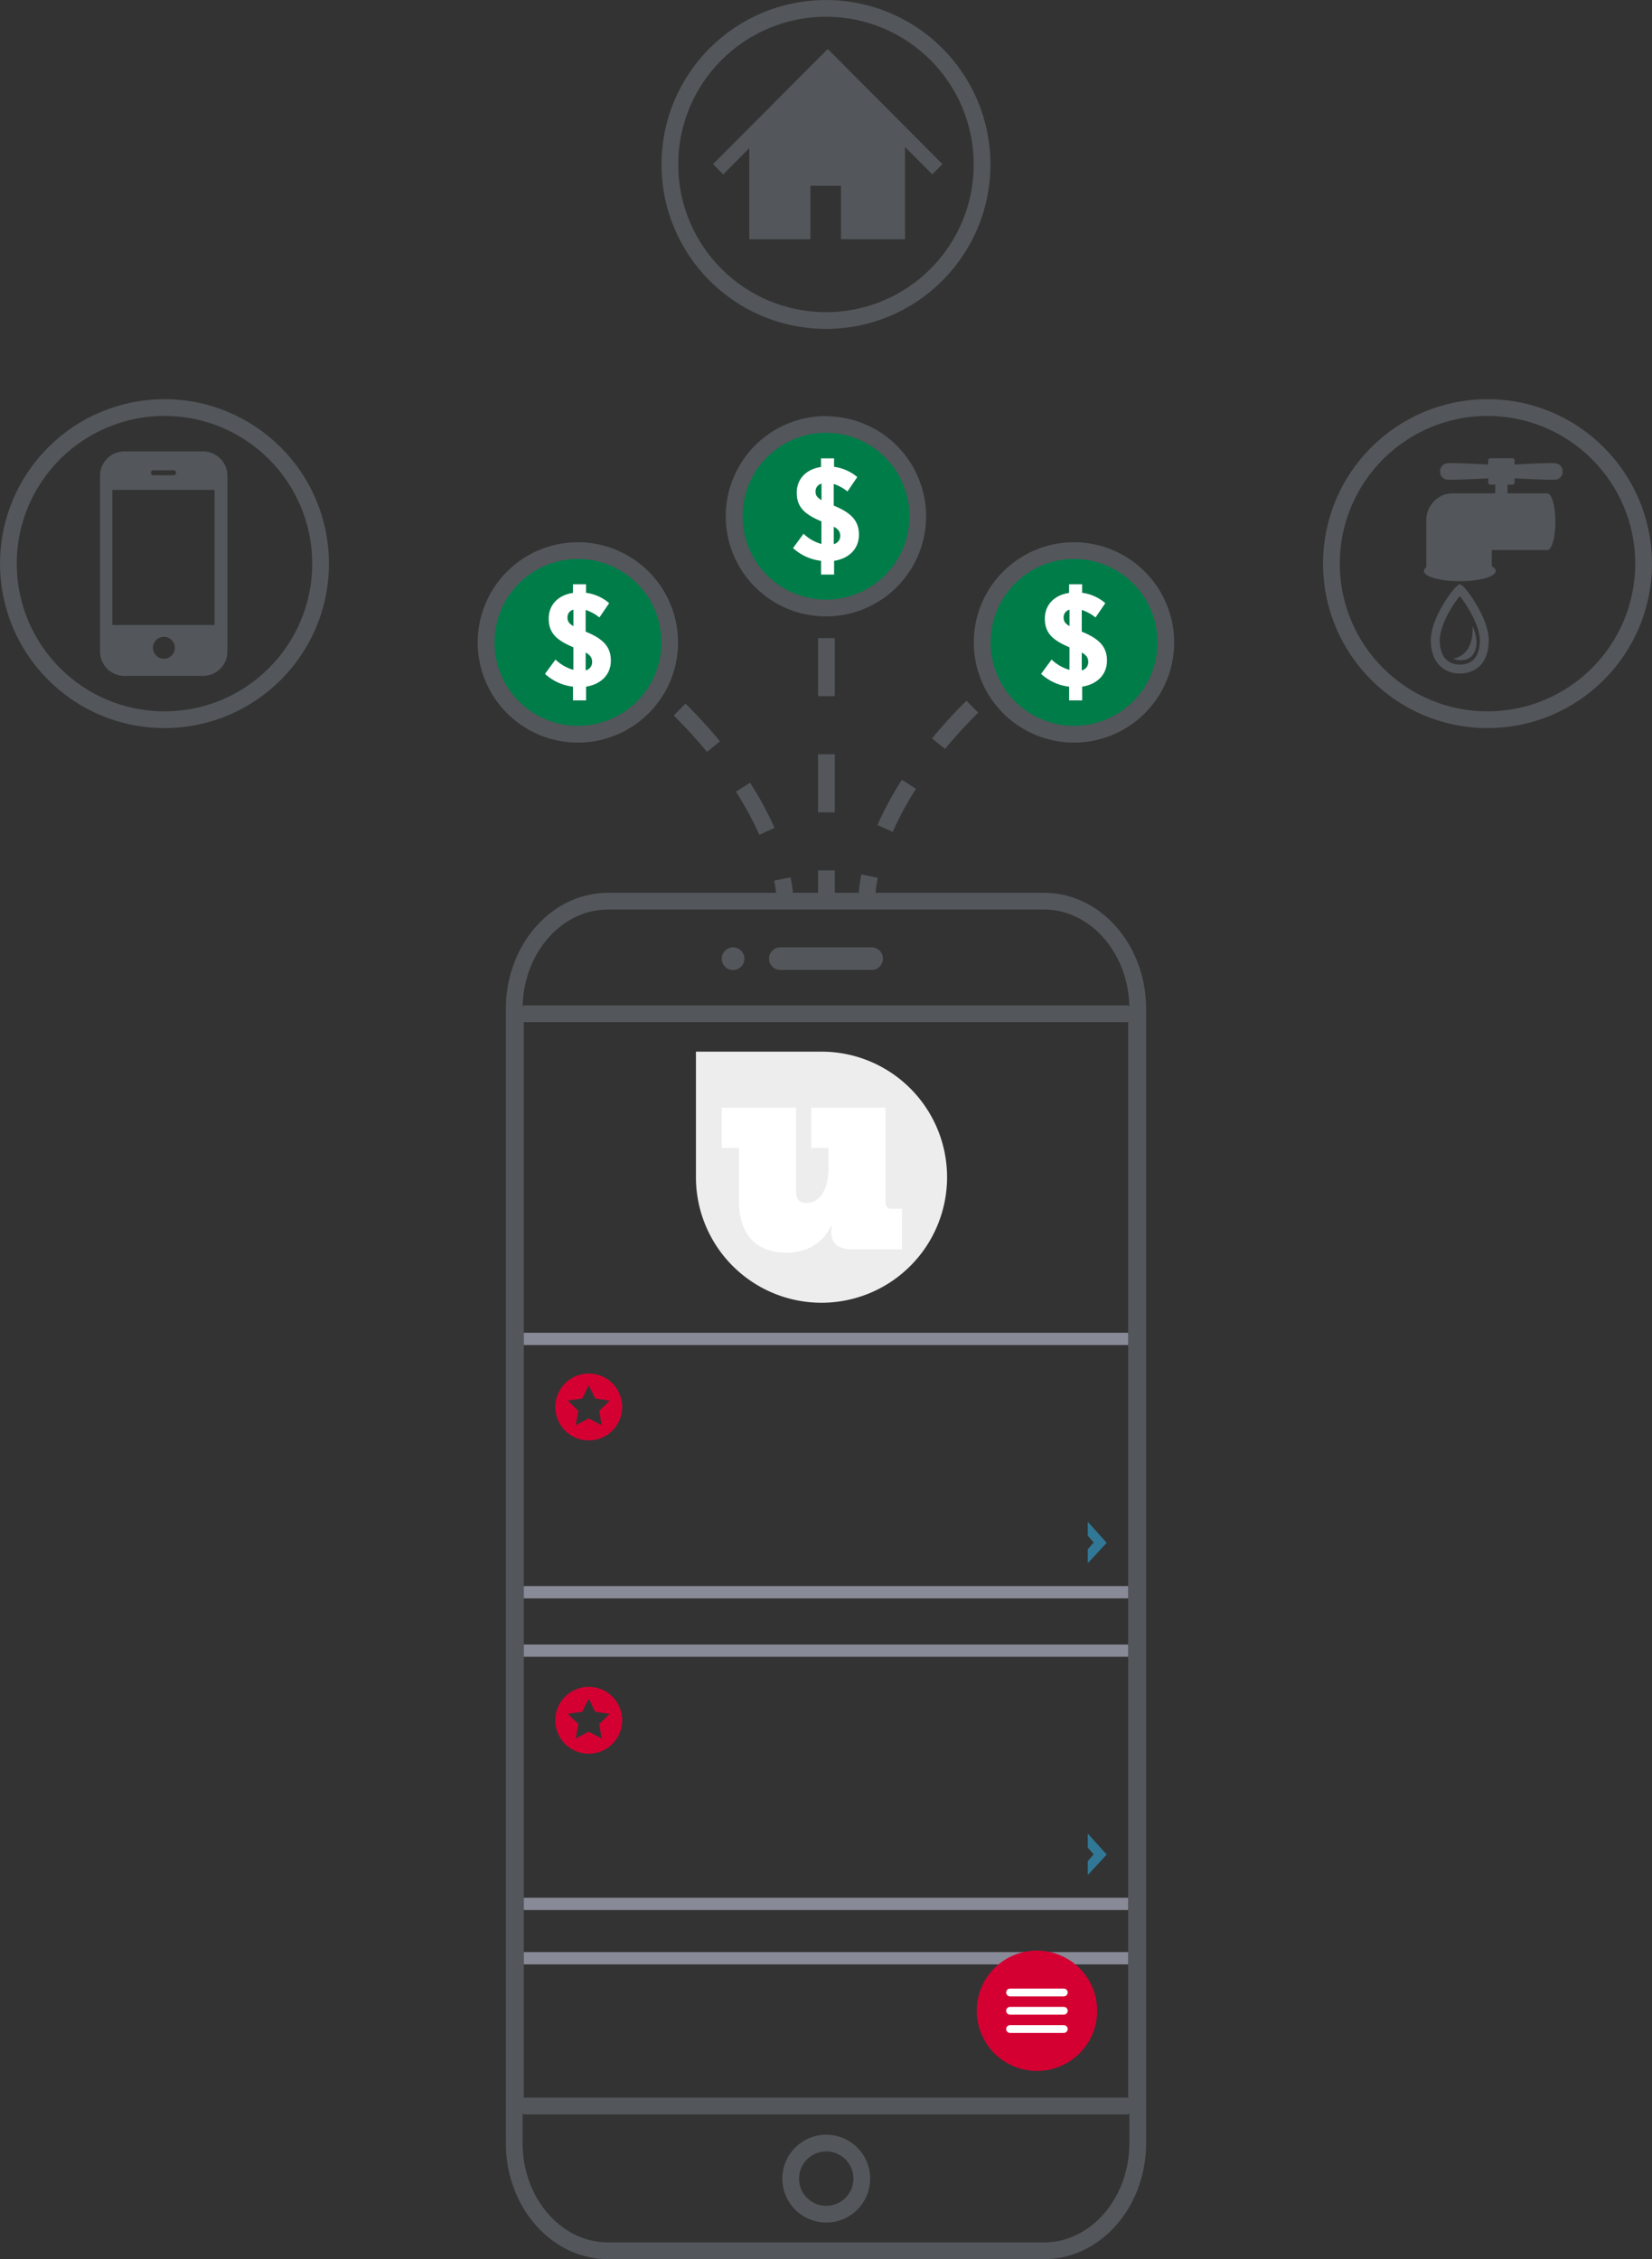 <svg id="Layer_1" data-name="Layer 1" xmlns="http://www.w3.org/2000/svg" width="369.69" height="505.63" viewBox="0 0 369.69 505.63"><rect x="0" y="0" width="369.69" height="505.63" fill="#333333" stroke="none"/><defs><style>.cls-1{fill:#53565a;}.cls-10,.cls-11,.cls-2,.cls-5,.cls-6,.cls-7,.cls-8{fill:none;stroke-miterlimit:10;}.cls-11,.cls-2,.cls-5,.cls-6{stroke:#53565a;}.cls-2,.cls-5,.cls-6{stroke-width:3.75px;}.cls-3{fill:#007c49;}.cls-4{fill:#fff;}.cls-5{stroke-dasharray:11.24 11.24;}.cls-6{stroke-dasharray:13;}.cls-7{stroke:#888a97;stroke-width:2.75px;}.cls-8{stroke:#317897;stroke-width:1.75px;}.cls-9{fill:#d50032;}.cls-10{stroke:#fff;stroke-width:1.74px;}.cls-10,.cls-11{stroke-linecap:round;}.cls-11{stroke-width:2px;}.cls-12{fill:#ededee;}</style></defs><title>onlinebankingsolutions_webpay_01</title><path class="cls-1" d="M298.82,301.7c10.49,0,19.07,10,19.07,22.18V577.82c0,12.2-8.58,22.18-19.07,22.18H201.18c-10.49,0-19.07-10-19.07-22.18V323.88c0-12.2,8.58-22.18,19.07-22.18h97.64m0-3.75H201.18c-12.58,0-22.82,11.63-22.82,25.93V577.82c0,14.3,10.24,25.93,22.82,25.93h97.64c12.58,0,22.82-11.63,22.82-25.93V323.88c0-14.3-10.24-25.93-22.82-25.93Z" transform="translate(-65.16 -98.13)"/><circle class="cls-2" cx="184.9" cy="487.6" r="7.96"/><circle class="cls-1" cx="229.21" cy="312.68" r="2.54" transform="translate(-174.42 25.51) rotate(-24.57)"/><path class="cls-1" d="M260.22,315.21H239.78a2.53,2.53,0,0,1,0-5.06h20.44a2.53,2.53,0,0,1,0,5.06Z" transform="translate(-65.16 -98.13)"/><path class="cls-1" d="M317.63,326.9V567.6H182.37V326.9H317.63m0-3.75H182.37l-3.75,3.75V567.6l3.75,3.75H317.63l3.75-3.75V326.9l-3.75-3.75Z" transform="translate(-65.16 -98.13)"/><circle class="cls-3" cx="184.84" cy="115.58" r="20.54"/><path class="cls-1" d="M250,195a18.67,18.67,0,1,1-18.66,18.66A18.66,18.66,0,0,1,250,195m0-3.75a22.42,22.42,0,1,0,22.41,22.41A22.44,22.44,0,0,0,250,191.29Z" transform="translate(-65.16 -98.13)"/><path class="cls-4" d="M254.81,208.13a9.73,9.73,0,0,0-3.08-1.69v4.85c4,1.63,5.64,3.47,5.64,6.48v.06c0,3.17-2.26,5.31-5.55,5.82v3.07H248.9v-3.07a11.09,11.09,0,0,1-6.27-2.86l2.35-3.2a9.4,9.4,0,0,0,4,2.29v-5.06c-3.89-1.63-5.52-3.28-5.52-6.42v0c0-3.13,2.17-5.27,5.43-5.76v-1.92h2.92v1.89A10.11,10.11,0,0,1,257,204.9ZM249,210.06v-3.68a1.74,1.74,0,0,0-1.33,1.72v0C247.66,208.91,247.93,209.45,249,210.06Zm2.74,5.91v3.94a1.86,1.86,0,0,0,1.45-1.89v0C253.18,217.2,252.82,216.6,251.73,216Z" transform="translate(-65.16 -98.13)"/><path class="cls-2" d="M240.91,301.31a33.61,33.61,0,0,0-.67-6.46" transform="translate(-65.16 -98.13)"/><path class="cls-5" d="M236.78,284.19c-6.82-15.43-21.71-32.44-41.69-44.38" transform="translate(-65.16 -98.13)"/><path class="cls-2" d="M190.18,237c-1.9-1-3.84-2-5.82-2.9" transform="translate(-65.16 -98.13)"/><line class="cls-6" x1="184.94" y1="142.81" x2="184.94" y2="202.78"/><path class="cls-2" d="M259.09,300.66a33.59,33.59,0,0,1,.67-6.45" transform="translate(-65.16 -98.13)"/><path class="cls-5" d="M263.22,283.54c6.82-15.43,21.71-32.44,41.69-44.38" transform="translate(-65.16 -98.13)"/><path class="cls-2" d="M309.82,236.39c1.9-1,3.84-2,5.82-2.89" transform="translate(-65.16 -98.13)"/><circle class="cls-3" cx="129.33" cy="143.78" r="20.54"/><path class="cls-1" d="M194.49,223.24a18.67,18.67,0,1,1-18.66,18.67,18.66,18.66,0,0,1,18.66-18.67m0-3.75a22.42,22.42,0,1,0,22.41,22.42,22.44,22.44,0,0,0-22.41-22.42Z" transform="translate(-65.16 -98.13)"/><path class="cls-4" d="M199.3,236.33a9.73,9.73,0,0,0-3.08-1.69v4.86c4,1.62,5.64,3.46,5.64,6.48V246c0,3.16-2.26,5.3-5.55,5.81v3.08h-2.92v-3.08a11.09,11.09,0,0,1-6.27-2.86l2.35-3.2a9.53,9.53,0,0,0,4,2.3V243c-3.89-1.63-5.52-3.28-5.52-6.42v0c0-3.13,2.17-5.27,5.43-5.75v-1.93h2.92v1.9a10,10,0,0,1,5.18,2.32Zm-5.82,1.93v-3.68a1.74,1.74,0,0,0-1.33,1.72v0C192.15,237.12,192.42,237.66,193.48,238.26Zm2.74,5.91v4a1.87,1.87,0,0,0,1.45-1.9v0C197.67,245.4,197.31,244.8,196.22,244.17Z" transform="translate(-65.16 -98.13)"/><circle class="cls-3" cx="240.35" cy="143.78" r="20.54"/><path class="cls-1" d="M305.51,223.24a18.67,18.67,0,1,1-18.66,18.67,18.66,18.66,0,0,1,18.66-18.67m0-3.75a22.42,22.42,0,1,0,22.41,22.42,22.44,22.44,0,0,0-22.41-22.42Z" transform="translate(-65.16 -98.13)"/><path class="cls-4" d="M310.32,236.33a9.73,9.73,0,0,0-3.08-1.69v4.86c4,1.62,5.64,3.46,5.64,6.48V246c0,3.16-2.26,5.3-5.55,5.81v3.08h-2.92v-3.08a11.09,11.09,0,0,1-6.27-2.86l2.35-3.2a9.53,9.53,0,0,0,4,2.3V243c-3.89-1.63-5.51-3.28-5.51-6.42v0c0-3.13,2.17-5.27,5.42-5.75v-1.93h2.92v1.9a10,10,0,0,1,5.19,2.32Zm-5.82,1.93v-3.68a1.74,1.74,0,0,0-1.32,1.72v0C303.18,237.12,303.45,237.66,304.5,238.26Zm2.74,5.91v4a1.87,1.87,0,0,0,1.45-1.9v0C308.69,245.4,308.33,244.8,307.24,244.17Z" transform="translate(-65.16 -98.13)"/><circle class="cls-2" cx="36.81" cy="126.15" r="34.93"/><line class="cls-7" x1="252.47" y1="299.66" x2="117.21" y2="299.66"/><line class="cls-7" x1="252.47" y1="356.35" x2="117.21" y2="356.35"/><path class="cls-8" d="M309.46,445.2l1.61-1.84-1.61-1.85V441l2.18,2.42h0l-2.18,2.35Z" transform="translate(-65.16 -98.13)"/><line class="cls-7" x1="252.47" y1="369.43" x2="117.21" y2="369.43"/><line class="cls-7" x1="252.47" y1="426.11" x2="117.21" y2="426.11"/><path class="cls-8" d="M309.46,515l1.61-1.83-1.61-1.86v-.54l2.18,2.42h0l-2.18,2.36Z" transform="translate(-65.16 -98.13)"/><line class="cls-7" x1="252.47" y1="438.27" x2="117.21" y2="438.27"/><circle class="cls-9" cx="232.05" cy="450.03" r="13.47"/><line class="cls-10" x1="238.06" y1="445.94" x2="226.03" y2="445.94"/><line class="cls-10" x1="238.06" y1="450.03" x2="226.03" y2="450.03"/><line class="cls-10" x1="238.06" y1="454.12" x2="226.03" y2="454.12"/><circle class="cls-2" cx="184.84" cy="36.81" r="34.93"/><polygon class="cls-1" points="185.33 11.05 185.27 11.11 185.18 11.02 159.56 36.73 161.85 39.02 167.69 33.15 167.69 53.55 181.36 53.55 181.36 41.58 188.19 41.58 188.19 53.55 202.54 53.55 202.54 32.92 208.62 39.02 210.91 36.73 185.33 11.05"/><circle class="cls-2" cx="332.88" cy="126.15" r="34.93"/><path class="cls-11" d="M397.32,241.42c0,4.58-2.45,6.45-5.48,6.45s-5.49-2-5.49-6.45c0-4.6,4.61-10.68,5.49-11.37C392.5,230.5,397.32,236.82,397.32,241.42Z" transform="translate(-65.16 -98.13)"/><path class="cls-1" d="M394.65,238.26a6.59,6.59,0,0,1,.05.75c0,4-1.82,6-4.28,6.54a3.68,3.68,0,0,0,1.6.35c2,0,3.57-1.23,3.57-4.21A8.43,8.43,0,0,0,394.65,238.26Z" transform="translate(-65.16 -98.13)"/><ellipse class="cls-1" cx="326.68" cy="127.79" rx="8.05" ry="2.29"/><ellipse class="cls-1" cx="346.27" cy="116.77" rx="1.8" ry="6.34"/><path class="cls-1" d="M411.43,208.55H390a5.71,5.71,0,0,0-3.66,1.52,6,6,0,0,0-2,4.34v11.51H399v-4.69h12.47Z" transform="translate(-65.16 -98.13)"/><rect class="cls-1" x="333.03" y="102.56" width="5.91" height="5.91" rx="0.45"/><rect class="cls-1" x="334.61" y="107.22" width="2.75" height="5.91"/><path class="cls-1" d="M413.37,201.84c-1-.26-12.23.42-12.23.42s-11.19-.68-12.23-.42a1.76,1.76,0,0,0-1.48,1.81,1.74,1.74,0,0,0,1.39,1.8c.76.24,12.32-.42,12.32-.42s11.57.66,12.32.42a1.74,1.74,0,0,0,1.39-1.8A1.76,1.76,0,0,0,413.37,201.84Z" transform="translate(-65.16 -98.13)"/><path class="cls-1" d="M110.64,199.16H93a5.45,5.45,0,0,0-5.45,5.44V244A5.45,5.45,0,0,0,93,249.4h17.6a5.45,5.45,0,0,0,5.45-5.44V204.6A5.45,5.45,0,0,0,110.64,199.16Zm-11.16,4.22H104a.56.56,0,0,1,0,1.12H99.48a.56.56,0,0,1,0-1.12Zm2.36,42.18a2.45,2.45,0,1,1,2.45-2.45A2.45,2.45,0,0,1,101.84,245.56ZM90.31,238V207.77h22.86V238Z" transform="translate(-65.16 -98.13)"/><path class="cls-12" d="M249,333.5h-28.1v28h0v.11A28.1,28.1,0,1,0,249,333.5Z" transform="translate(-65.16 -98.13)"/><path class="cls-4" d="M250.56,355.05h-3.85v-9h16.61v21.26a1.22,1.22,0,0,0,1.35,1.34H267v9.1H255.75c-3,0-4.58-1.34-4.58-3.91a11.77,11.77,0,0,1,.12-1.52h-.12s-2.08,6.17-10.08,6.17c-5.25,0-10.57-2.63-10.57-11.73V355.05h-3.84v-9h16.61v18.45c0,2.14.73,2.87,2.32,2.87,3.36,0,4.95-3.66,4.95-7.7Z" transform="translate(-65.16 -98.13)"/><path class="cls-9" d="M196.91,405.55a7.48,7.48,0,1,0,7.48,7.47A7.47,7.47,0,0,0,196.91,405.55Zm2.9,11.56-2.9-1.52-2.9,1.52.56-3.22-2.35-2.29,3.24-.47,1.45-2.94,1.45,2.94,3.25.47-2.35,2.29Z" transform="translate(-65.16 -98.13)"/><path class="cls-9" d="M196.91,475.67a7.48,7.48,0,1,0,7.48,7.47A7.46,7.46,0,0,0,196.91,475.67Zm2.9,11.56-2.9-1.52-2.9,1.52.56-3.23-2.35-2.29,3.24-.47,1.45-2.93,1.45,2.93,3.25.47L199.26,484Z" transform="translate(-65.16 -98.13)"/></svg>
